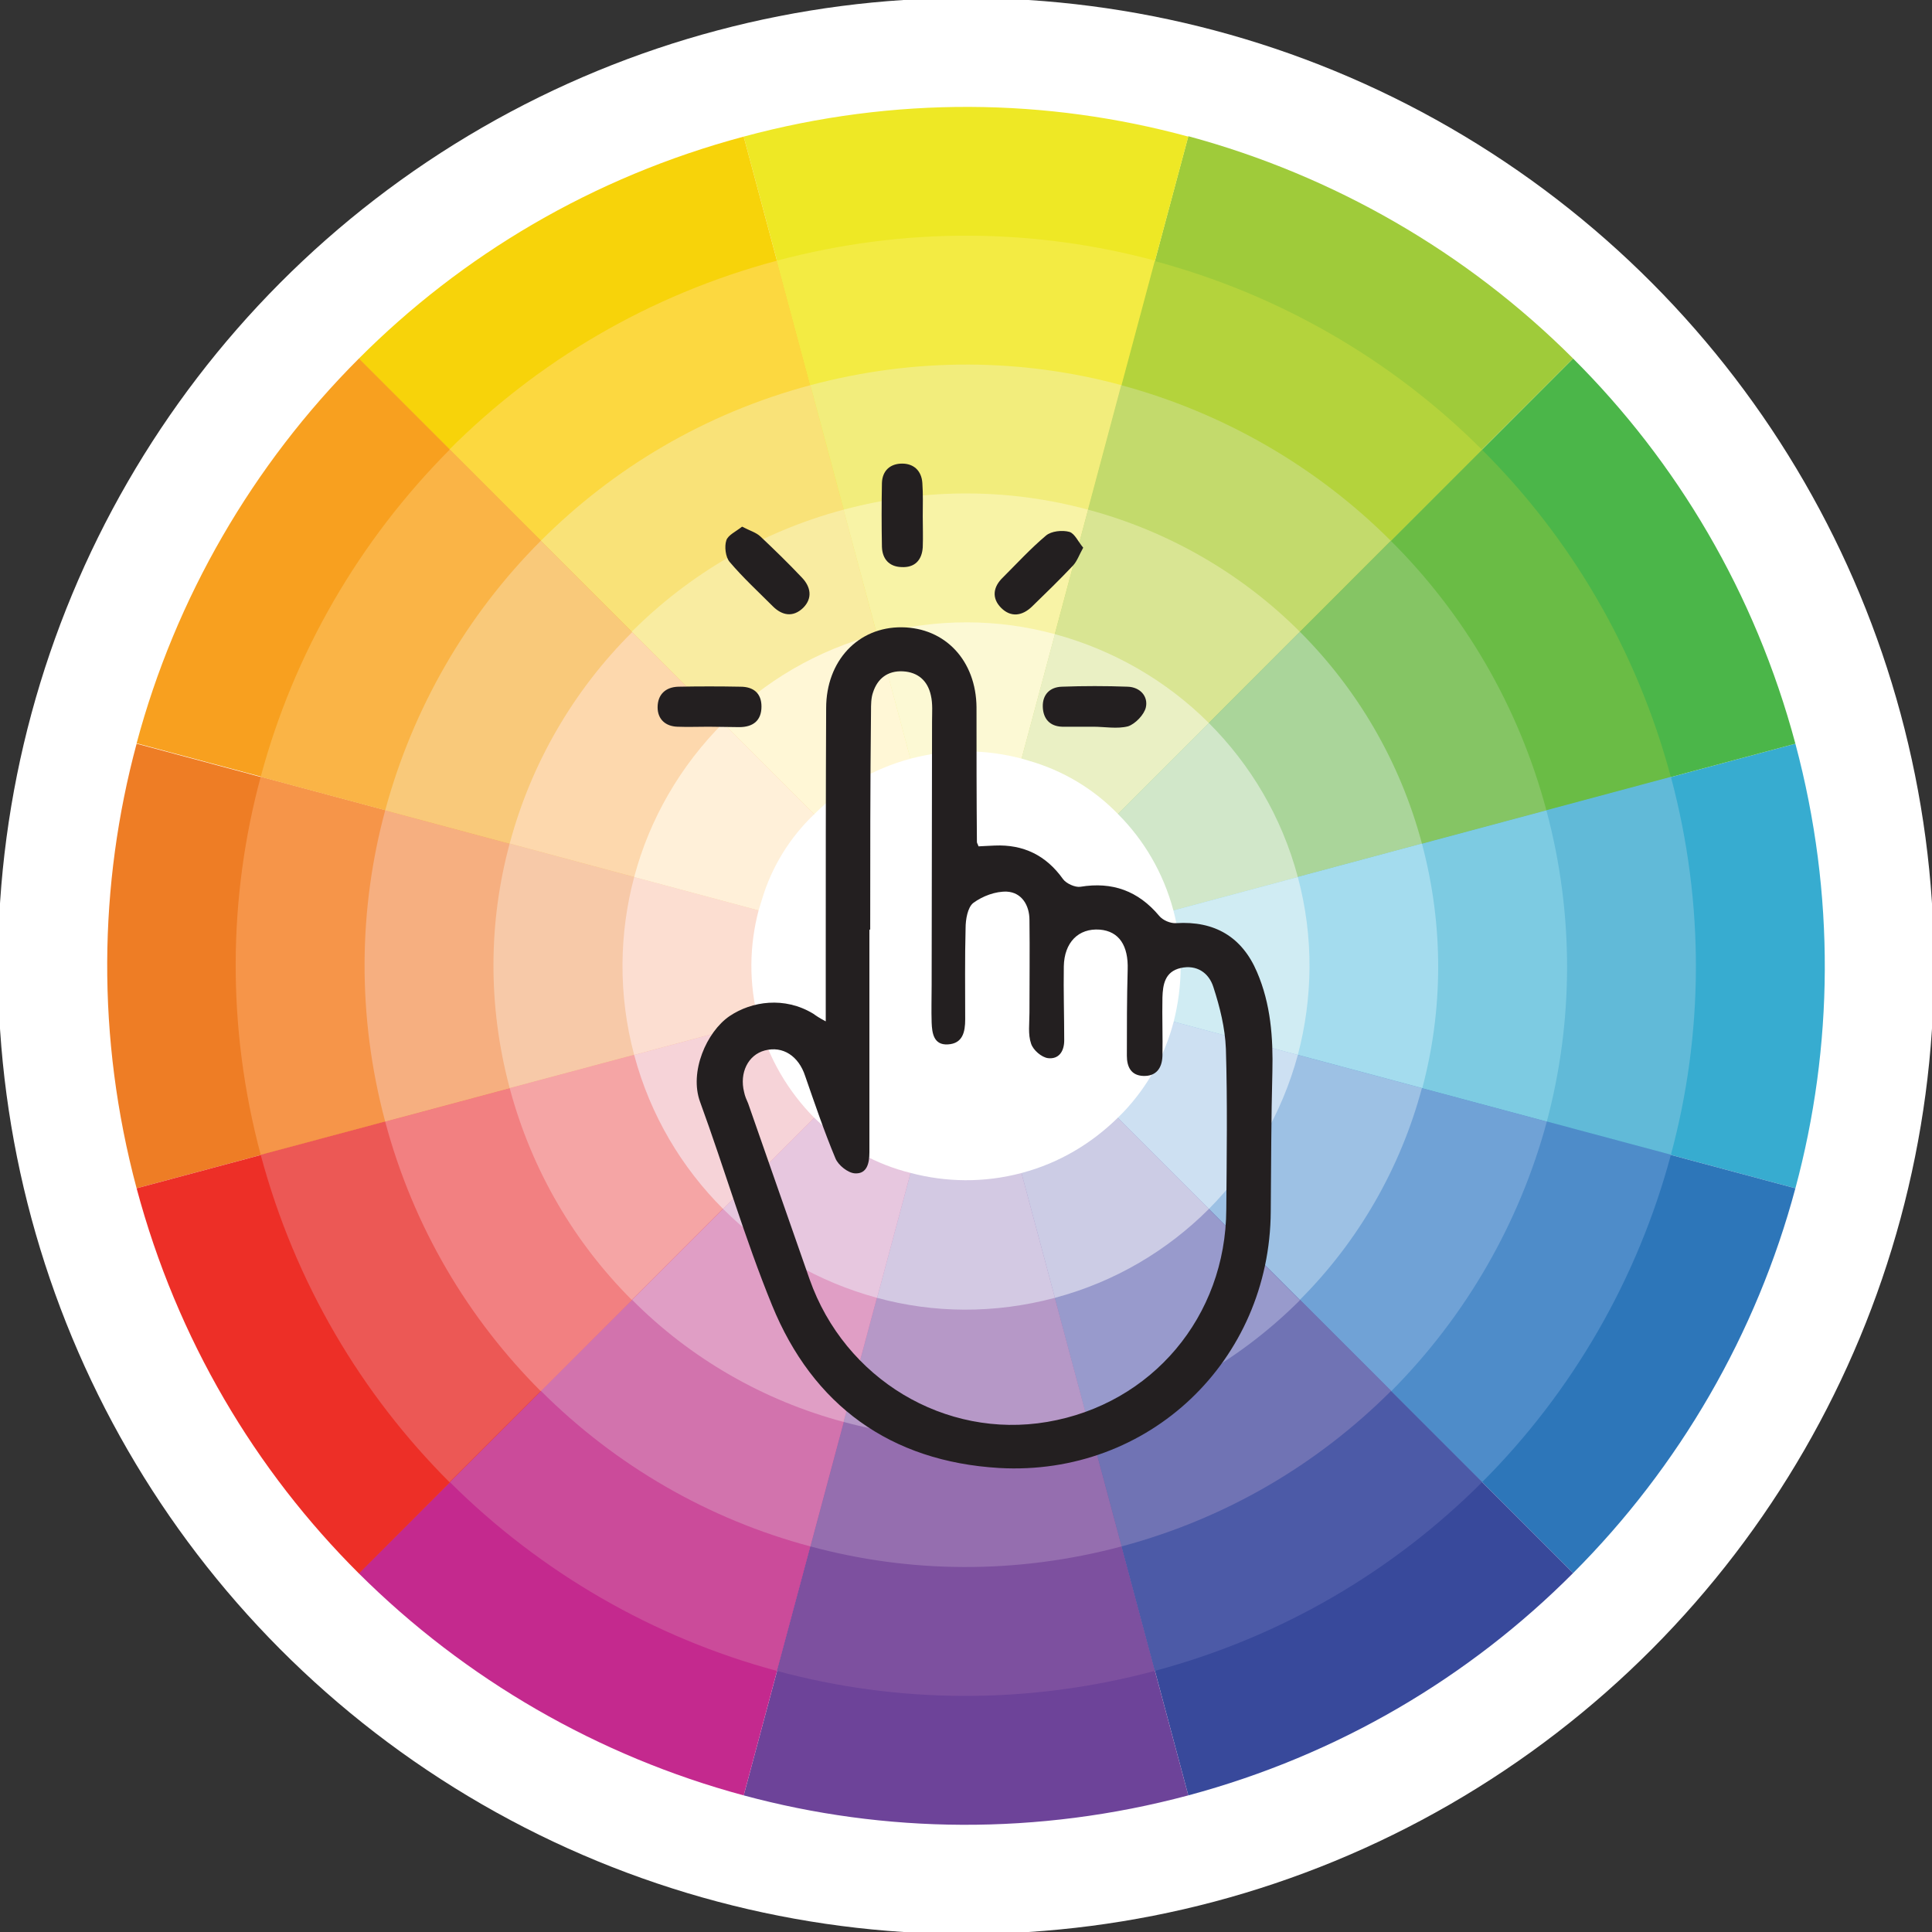 <?xml version="1.0" encoding="UTF-8"?> <svg xmlns="http://www.w3.org/2000/svg" version="1.1" id="Layer_1" x="0" y="0" viewBox="0 0 478 478" xml:space="preserve"><rect x="0" y="0" width="478" height="478" fill="#333333" stroke="none"/><style>.st0{fill:#fff}.st61{fill:#231f20}</style><circle class="st0" cx="239" cy="239" r="239.5" id="Layer_2_1_"></circle><g id="Layer_1_2_"><g id="Layer_1_1_"><path d="M444.2 184L239 239l205.2 55c9.4-34.9 10-72.6 0-110" fill="#37acd0"></path><path d="M389.2 88.7L239 239l205.2-55c-10-37.4-29.4-69.8-55-95.3" fill="#4bb649"></path><path d="M294 33.7l-55 205.2L389.2 88.7c-26.3-26.3-59.3-45.3-95.2-55" fill="#9fcb3a"></path><path d="M444.2 294L239 239l150.2 150.2c26.3-26.3 45.4-59.3 55-95.2z" fill="#2d76b9"></path><path d="M184 33.8L239 239l55-205.2c-34.9-9.5-72.6-10.1-110 0" fill="#eee825"></path><path d="M389.2 389.2L239 239l55 205.2c37.3-10 69.7-29.4 95.2-55z" fill="#38499b"></path><path d="M239 239L33.8 184c-9.4 34.9-10 72.6 0 110L239 239z" fill="#ee7d25"></path><path d="M184 33.8c-37.4 10-69.8 29.4-95.3 55L239 239 184 33.8z" fill="#f7d30a"></path><path d="M88.8 88.7c-26.3 26.3-45.4 59.3-55 95.2l205.2 55L88.8 88.7z" fill="#f8a01f"></path><path d="M184 444.2c34.8 9.4 72.6 10 110 0L239 239l-55 205.2z" fill="#6d4399"></path><path d="M88.7 389.2c26.4 26.3 59.3 45.3 95.3 55L239 239 88.7 389.2z" fill="#c4298e"></path><path d="M33.8 294c10 37.4 29.4 69.8 55 95.3L239 239 33.8 294z" fill="#ed2f27"></path><path d="M192.2 64.5c-31.8 8.5-59.3 25-81 46.7L239 239 192.2 64.5z" fill="#fcd840"></path><path d="M192.2 64.5L239 239l46.8-174.5c-29.7-8-61.8-8.5-93.6 0" fill="#f3eb43"></path><path d="M366.7 111.3c-22.4-22.4-50.4-38.5-81-46.7L239 239l127.7-127.7" fill="#b4d33c"></path><path d="M366.7 111.3L239 239l174.4-46.7c-8.5-31.8-25-59.4-46.7-81" fill="#6abc45"></path><path d="M413.4 192.2L239 239l174.4 46.7c8-29.6 8.5-61.7 0-93.5" fill="#61bad8"></path><path d="M239 239l127.7 127.7c22.4-22.4 38.5-50.4 46.7-81L239 239z" fill="#4e8cc9"></path><path d="M239 239l46.7 174.4c31.8-8.5 59.3-25 81-46.7L239 239z" fill="#4c5aa7"></path><path d="M192.2 413.4c29.6 8 61.7 8.5 93.5 0L239 239l-46.8 174.4z" fill="#7d509f"></path><path d="M192.2 413.4L239 239 111.3 366.7c22.4 22.3 50.4 38.5 80.9 46.7" fill="#cb4b9a"></path><path d="M64.5 285.7c8.5 31.8 25 59.3 46.7 81L239 239 64.5 285.7z" fill="#ec5855"></path><path d="M239 239L64.5 192.2c-8 29.6-8.5 61.7 0 93.5L239 239z" fill="#f69549"></path><path d="M64.5 192.2L239 239 111.3 111.2c-22.4 22.5-38.6 50.4-46.8 81" fill="#fab446"></path><path d="M200.5 95.3c-26.2 7-48.8 20.6-66.7 38.5L239 239 200.5 95.3z" fill="#f9e278"></path><path d="M277.5 95.3c-24.4-6.6-50.8-7-77 0L239 239l38.5-143.7z" fill="#f2ed7c"></path><path d="M344.1 133.8c-18.4-18.4-41.5-31.7-66.7-38.5L239 239l105.1-105.2" fill="#c3da6c"></path><path d="M344.1 133.8L239 239l143.6-38.5c-7-26.2-20.6-48.9-38.5-66.7" fill="#85c564"></path><path d="M382.6 200.5L239 239l143.7 38.5c6.5-24.4 6.9-50.9-.1-77" fill="#7dcbe2"></path><path d="M239 239l105.2 105.2c18.4-18.5 31.7-41.5 38.5-66.7L239 239z" fill="#70a2d6"></path><path d="M239 239l38.5 143.6c26.2-7 48.8-20.6 66.7-38.5L239 239z" fill="#7073b4"></path><path d="M200.5 382.6c24.4 6.6 50.8 7 77 0L239 239l-38.5 143.6z" fill="#956eaf"></path><path d="M200.5 382.6L239 239 133.8 344.1c18.5 18.5 41.5 31.8 66.7 38.5" fill="#d273ad"></path><path d="M95.3 277.5c7 26.2 20.6 48.8 38.5 66.7L239 239 95.3 277.5z" fill="#f28081"></path><path d="M239 239L95.3 200.5c-6.6 24.4-7 50.8 0 77L239 239z" fill="#f6af80"></path><path d="M239 239L133.8 133.8c-18.4 18.4-31.7 41.5-38.5 66.7L239 239z" fill="#f9c97a"></path><path d="M208.7 126.1c-20.6 5.5-38.4 16.2-52.4 30.2l82.6 82.6-30.2-112.8z" fill="#f9eca1"></path><path d="M269.2 126.1c-19.2-5.2-39.9-5.5-60.5 0L239 239l30.2-112.9" fill="#f8f3a6"></path><path d="M321.6 156.3c-14.5-14.5-32.6-24.9-52.4-30.2L239 239l82.6-82.7" fill="#d9e593"></path><path d="M351.8 208.7c-5.5-20.6-16.2-38.4-30.2-52.4L239 239l112.8-30.3z" fill="#aad59a"></path><path d="M351.8 208.7L239 239l112.9 30.2c5.1-19.2 5.4-39.9-.1-60.5" fill="#a4dcee"></path><path d="M239 239l82.6 82.6c14.5-14.5 24.9-32.6 30.2-52.4L239 239z" fill="#9dc1e4"></path><path d="M239 239l30.2 112.9c20.6-5.5 38.4-16.2 52.4-30.2L239 239z" fill="#989acc"></path><path d="M208.7 351.8c19.2 5.2 39.9 5.5 60.5 0L239 239l-30.3 112.8z" fill="#b698c7"></path><path d="M208.7 351.8L239 239l-82.6 82.6c14.4 14.5 32.5 24.9 52.3 30.2" fill="#e09ec5"></path><path d="M126.1 269.2c5.5 20.6 16.2 38.4 30.2 52.4l82.6-82.6-112.8 30.2z" fill="#f5a5a5"></path><path d="M239 239l-112.9-30.3c-5.2 19.2-5.5 39.9 0 60.5L239 239z" fill="#f7c9a8"></path><path d="M126.1 208.7L239 239l-82.6-82.6c-14.5 14.4-25 32.5-30.3 52.3" fill="#fdd8ad"></path><path d="M178.9 178.9L239 239l-22-82.1c-15 4-27.9 11.7-38.1 22" fill="#fff7d6"></path><path d="M261 156.9c-13.9-3.8-29-4-44 0l22 82.1 22-82.1" fill="#fcf9d4"></path><path d="M299.1 178.9c-10.5-10.5-23.7-18.1-38.1-22L239 239l60.1-60.1" fill="#eaf0c4"></path><path d="M321.1 217c-4-15-11.8-27.9-22-38.1L239 239l82.1-22z" fill="#d1e7c9"></path><path d="M321.1 217L239 239l82.1 22c3.7-14 4-29.1 0-44" fill="#d0ecf3"></path><path d="M239 239l60.1 60.1c10.5-10.6 18.1-23.7 22-38.1L239 239z" fill="#cde0f2"></path><path d="M239 239l22 82.1c15-4 27.9-11.8 38.1-22L239 239z" fill="#cccce5"></path><path d="M217 321.1c13.9 3.8 29 4 44 0L239 239l-22 82.1z" fill="#d3c9e3"></path><path d="M217 321.1l22-82.1-60.1 60.1c10.5 10.5 23.7 18.1 38.1 22" fill="#e7c7df"></path><path d="M156.9 261c4 15 11.8 27.9 22 38.1L239 239l-82.1 22z" fill="#f6d3d8"></path><path d="M239 239l-82.1-22c-3.7 13.9-4 29 0 44l82.1-22z" fill="#fcded1"></path><path d="M156.9 217l82.1 22-60.1-60.1c-10.5 10.5-18.2 23.7-22 38.1" fill="#fff0d9"></path><path class="st0" d="M290.3 225.2c-2.5-9.3-7.3-17.4-13.7-23.8-6.1-6.3-13.7-10.8-22.1-13.2l-1.7-.5c-8.7-2.3-18.1-2.5-27.5 0-9.3 2.5-17.4 7.3-23.8 13.7-6.1 5.8-10.6 13.1-13 21.2l-.8 2.6c-2.3 8.7-2.5 18.1 0 27.5 2.5 9.3 7.4 17.4 13.7 23.8l1.3 1.2c6.3 6.1 14.1 10.4 22.6 12.5 8.7 2.3 18.1 2.5 27.5 0 9.4-2.5 17.4-7.4 23.8-13.7l1.3-1.3c6-6.3 10.3-14 12.5-22.5 2.2-8.7 2.4-18.1-.1-27.5"></path></g><g id="Layer_2_2_"><path class="st61" d="M215.3 230h-.2v55.1c0 2.7-.6 5.4-3.6 5.2-1.7-.1-4.1-2-4.8-3.7-2.8-6.7-5.1-13.5-7.5-20.4-1.6-4.9-5.5-7.5-10-6.3-4.1 1.1-6.3 5.5-5.1 10.3.2 1 .6 1.9 1 2.8 5.1 14.5 10.1 29 15.2 43.5 8.7 24.7 33.5 39.6 58.8 35.3 25.9-4.4 44.2-26.1 44.3-52.6.1-13.2.3-26.5-.1-39.7-.2-5.2-1.5-10.4-3.1-15.3-1.1-3.5-4.1-5.6-8.1-4.7-3.9.9-4.4 4.1-4.5 7.3-.1 4.8.1 9.7 0 14.5-.1 2.9-1.5 5-4.7 4.9-3.1-.1-4.1-2.3-4.1-5 0-7.1 0-14.2.2-21.3.2-5.9-2.1-9.5-6.9-9.9-5.3-.4-8.8 3.2-8.9 9.1-.1 6.1.1 12.2.1 18.3 0 2.8-1.4 4.7-4 4.4-1.6-.2-3.7-2-4.2-3.6-.8-2.3-.4-5-.4-7.6 0-7.7.1-15.4 0-23 0-3.6-1.9-6.8-5.6-7-2.8-.1-6 1.1-8.3 2.8-1.4 1.1-1.9 4.1-1.9 6.2-.2 7.5-.1 15.1-.1 22.6 0 3.1-.6 6-4.3 6.2-3.5.2-3.9-2.8-4-5.4-.1-3.1 0-6.2 0-9.3 0-21.8.1-43.5.1-65.3 0-2.1.2-4.3-.3-6.4-.8-3.6-3.2-5.7-6.9-5.9-3.8-.2-6.3 1.8-7.4 5.2-.5 1.4-.5 3.1-.5 4.6-.2 18.2-.2 36.2-.2 54.1m-11 22.7v-15.6c0-20.6 0-41.2.1-61.9 0-11.7 7.9-20.1 18.7-20s18.4 8.3 18.5 19.8c0 11.1 0 22.2.1 33.3 0 .3.2.5.4 1.1 1.2-.1 2.6-.1 4-.2 7.1-.3 12.7 2.4 16.9 8.3.8 1.1 3 2.1 4.3 1.9 7.9-1.3 14.3 1 19.5 7.2.9 1.1 2.8 1.9 4.2 1.8 9.5-.6 16.3 3.4 20 12.1 3.4 7.9 4 16.2 3.8 24.7-.3 11.5-.3 23-.4 34.5-.2 36.9-30.1 65.6-67.2 63.5-26.9-1.6-46.1-15.5-56.2-40.3-6.7-16.4-11.7-33.6-17.8-50.3-2.7-7.4 1.6-17.3 7.3-21.2 5.5-3.7 13.6-4.9 20.7-.6.7.5 1.4 1 3.1 1.9M228.3 127.7c0 2.6.1 5.1 0 7.7-.2 3.2-2 5.1-5.3 4.9-3-.1-4.7-2-4.8-5-.1-5.3-.1-10.5 0-15.8.1-3.1 2.1-4.8 5-4.8s4.8 1.8 5 4.8c.2 2.8.1 5.5.1 8.2M175.3 179.8c-2.6 0-5.1.1-7.7 0-3-.1-4.9-1.9-4.9-4.8 0-3.1 1.9-5 5.1-5.1 5.1-.1 10.3-.1 15.4 0 3.2 0 5.2 1.6 5.2 4.9 0 3.5-2.1 5.1-5.5 5.1-2.4 0-5-.1-7.6-.1zM270.5 179.8h-7.7c-3.1-.1-4.7-2-4.8-4.9-.1-3 1.7-4.9 4.7-5 5.4-.2 10.9-.2 16.3 0 3.1.1 5.1 2.4 4.5 5.1-.4 1.8-2.6 4.1-4.4 4.7-2.7.7-5.8.1-8.6.1M183.6 130.3c1.9 1 3.4 1.4 4.5 2.4 3.5 3.3 7 6.7 10.3 10.2 2.2 2.3 2.7 5.1.3 7.5-2.5 2.4-5.2 1.9-7.5-.4-3.6-3.6-7.4-7.1-10.7-11-1-1.2-1.3-3.8-.8-5.3.4-1.3 2.4-2.2 3.9-3.4M268 135.5c-1 1.8-1.5 3.3-2.5 4.4-3.3 3.5-6.8 6.9-10.2 10.2-2.4 2.3-5.2 2.7-7.6.3-2.4-2.4-2-5.2.4-7.5 3.5-3.5 6.9-7.2 10.7-10.4 1.3-1.1 4-1.4 5.8-.9 1.3.4 2.2 2.5 3.4 3.9"></path></g></g></svg> 